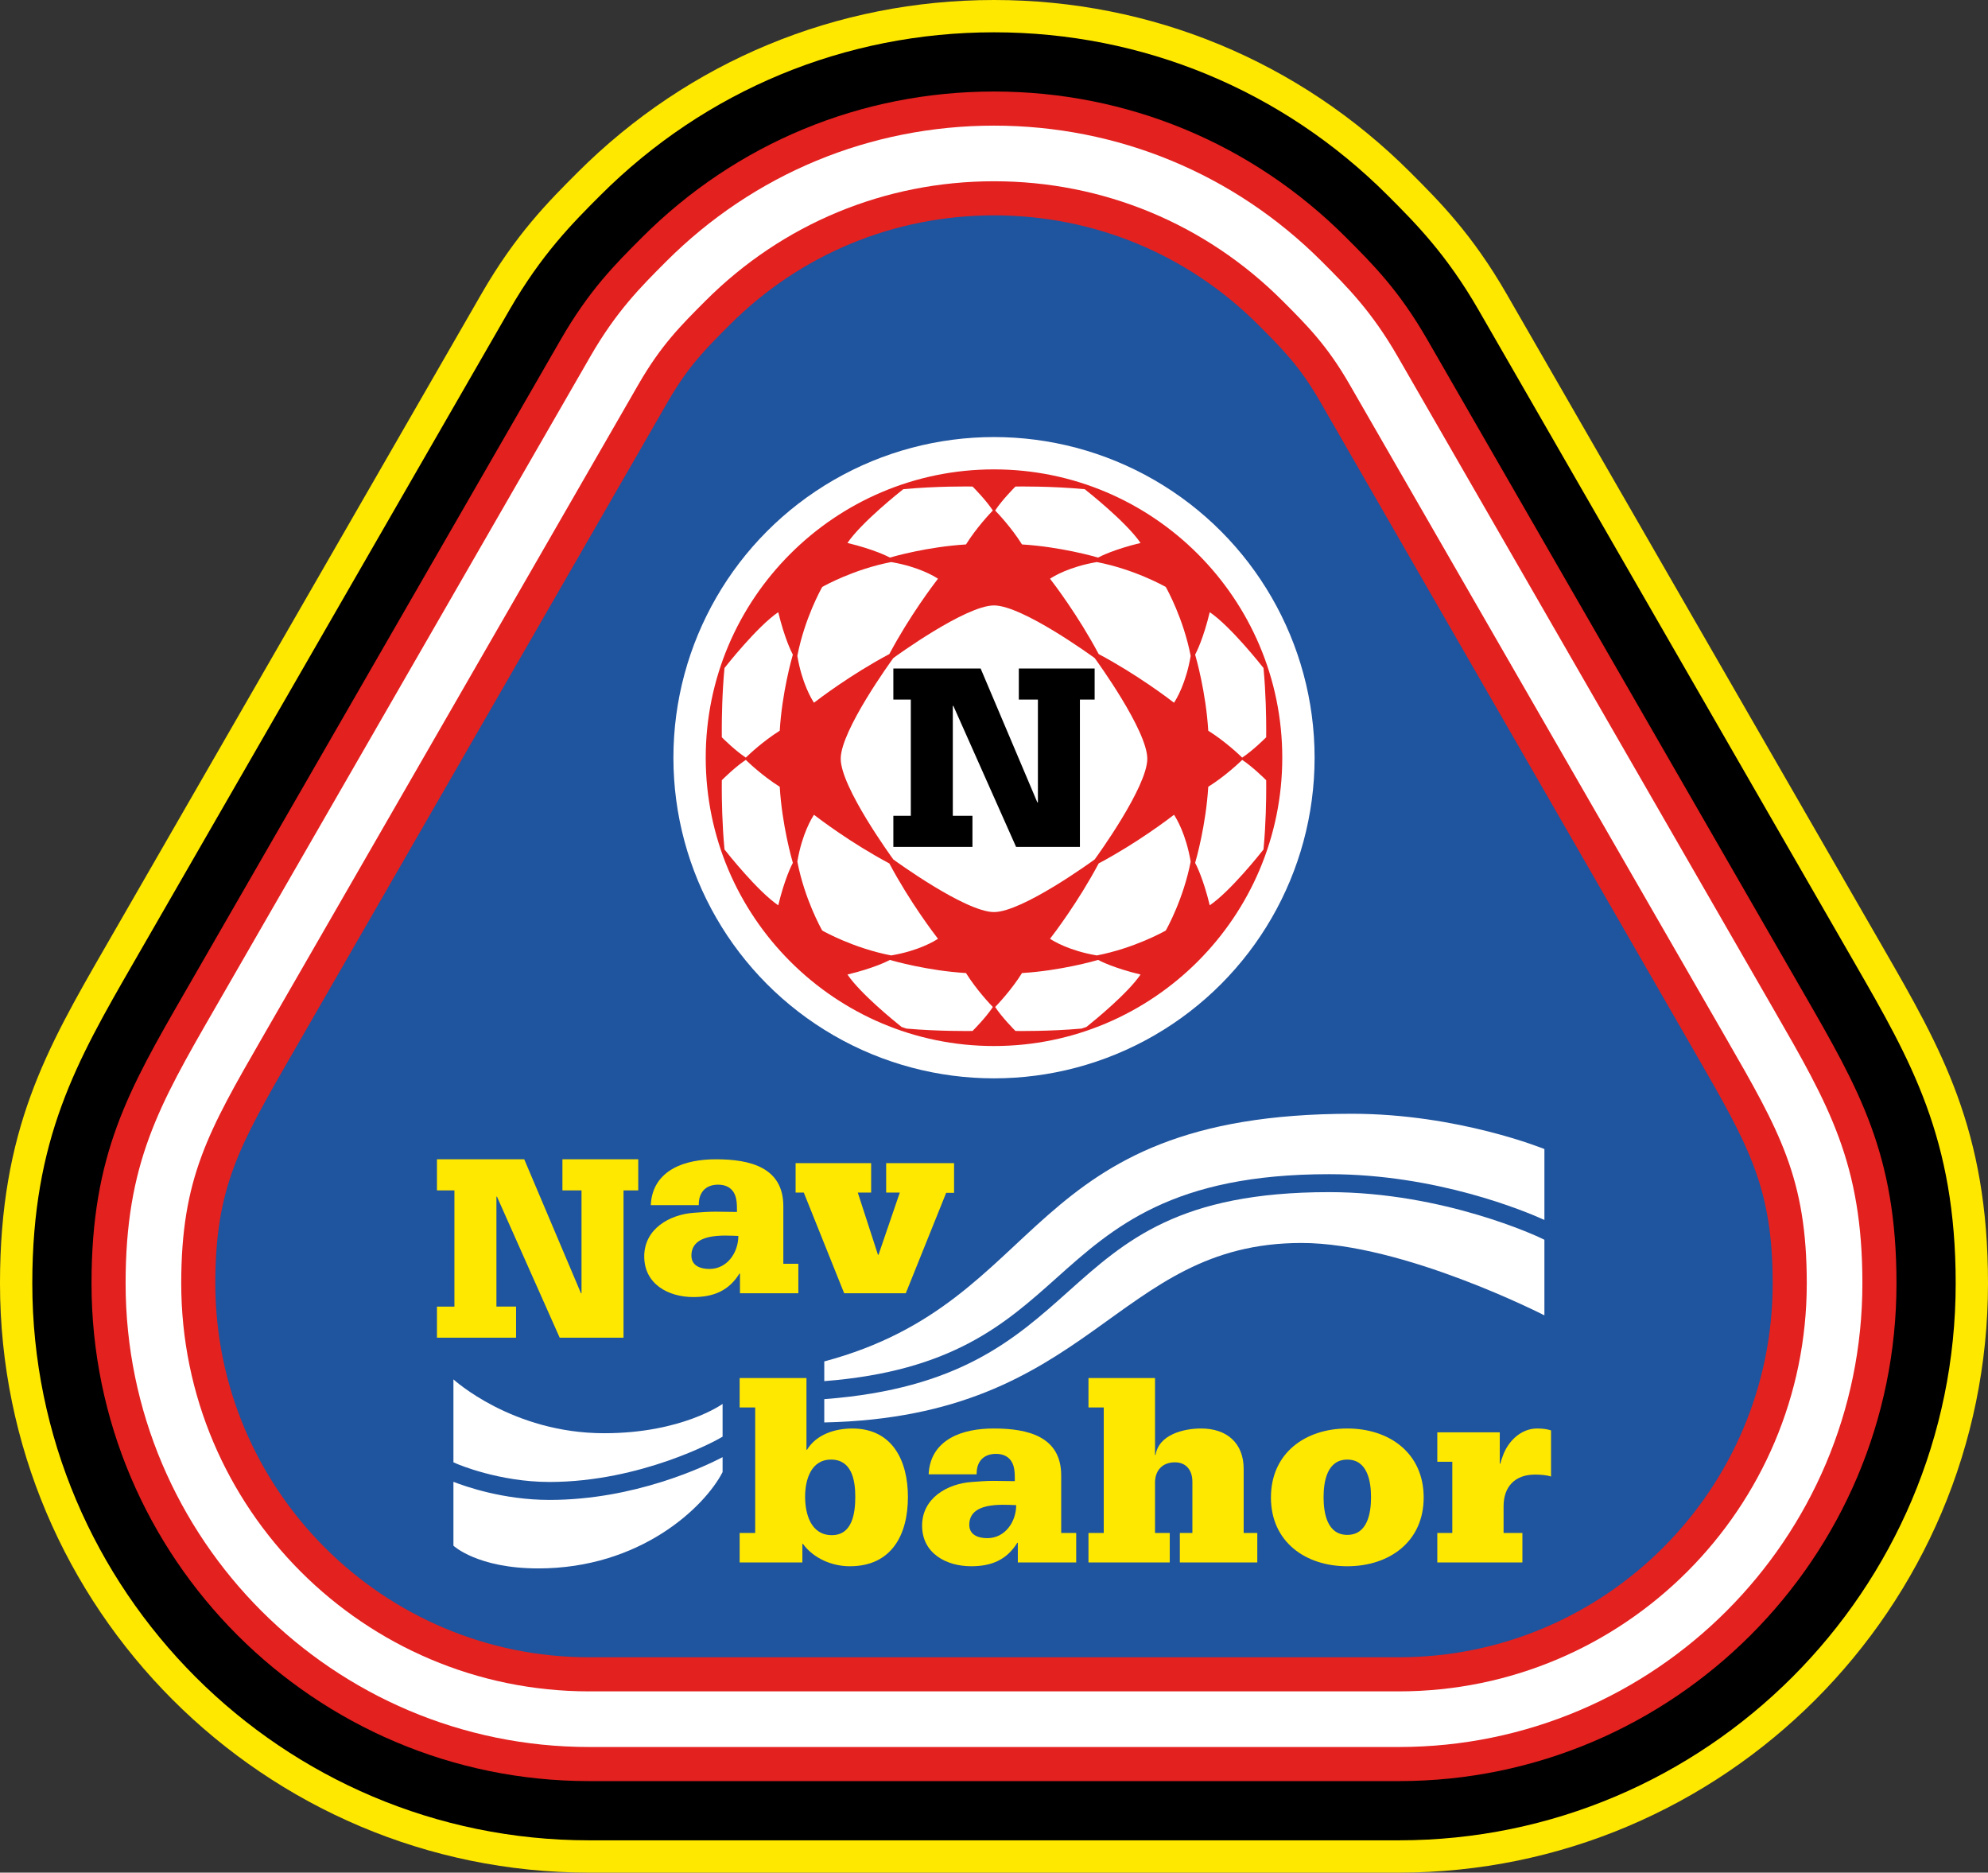 <?xml version="1.0" encoding="utf-8"?>
<!-- Generator: Adobe Illustrator 13.0.0, SVG Export Plug-In . SVG Version: 6.00 Build 14948)  -->
<!DOCTYPE svg PUBLIC "-//W3C//DTD SVG 1.0//EN" "http://www.w3.org/TR/2001/REC-SVG-20010904/DTD/svg10.dtd">
<svg version="1.0" id="Ebene_1" xmlns="http://www.w3.org/2000/svg" xmlns:xlink="http://www.w3.org/1999/xlink" x="0px" y="0px"
	 width="276.977px" height="260.861px" viewBox="0 0 276.977 260.861" enable-background="new 0 0 276.977 260.861"
	 xml:space="preserve">
<rect x="0" y="0" width="276.977" height="260.861" fill="#333333" stroke="none"/>
<path fill="#FFE800" d="M194.896,260.861H82.081C36.821,260.861,0,224.04,0,178.78c0-21.394,6.468-32.623,14.657-46.839l52.417-91
	c4.79-8.315,9.351-12.876,13.375-16.9C95.951,8.538,116.563,0,138.488,0s42.537,8.538,58.04,24.041
	c4.024,4.025,8.586,8.587,13.375,16.9l52.417,91c8.189,14.216,14.657,25.445,14.657,46.839
	C276.977,224.04,240.155,260.861,194.896,260.861z"/>
<path d="M258.42,134.188l-52.417-91c-4.492-7.799-8.83-12.137-12.657-15.964C178.693,12.57,159.211,4.5,138.488,4.5
	S98.283,12.57,83.63,27.223c-3.827,3.827-8.165,8.165-12.657,15.964l-52.417,91C10.703,147.821,4.5,158.59,4.5,178.78
	c0,42.778,34.803,77.581,77.581,77.581h112.814c42.778,0,77.581-34.802,77.581-77.581
	C272.477,158.589,266.273,147.821,258.42,134.188z"/>
<path fill="#E3211F" d="M194.896,248.111H82.081c-38.229,0-69.331-31.102-69.331-69.331c0-17.984,5.154-26.932,12.955-40.475
	l52.417-91c3.948-6.855,7.54-10.446,11.342-14.249c13.095-13.095,30.505-20.307,49.024-20.307s35.93,7.212,49.024,20.307
	c3.803,3.803,7.395,7.395,11.342,14.248l52.417,91c7.801,13.543,12.955,22.491,12.955,40.475
	C264.227,217.009,233.125,248.111,194.896,248.111z"/>
<path fill="#FFFFFF" d="M247.155,140.676l-52.417-91c-3.634-6.31-7.011-9.686-10.585-13.26
	C171.957,24.218,155.739,17.5,138.488,17.5c-17.25,0-33.468,6.718-45.666,18.916c-3.574,3.574-6.95,6.95-10.584,13.26l-52.417,91
	C22.138,154.015,17.5,162.066,17.5,178.78c0,35.61,28.971,64.581,64.581,64.581h112.814c35.61,0,64.581-28.971,64.581-64.581
	C259.477,162.066,254.839,154.015,247.155,140.676z"/>
<path fill="#E3211F" d="M194.896,235.611H82.081c-31.337,0-56.831-25.494-56.831-56.831c0-14.641,3.772-21.19,11.287-34.236
	l52.417-91c3.124-5.423,5.871-8.17,9.349-11.648c10.734-10.734,25.005-16.646,40.186-16.646s29.452,5.912,40.186,16.646
	c3.479,3.479,6.226,6.227,9.349,11.648l52.417,91c7.515,13.046,11.287,19.594,11.287,34.236
	C251.727,210.117,226.232,235.611,194.896,235.611z"/>
<path fill="#1F549E" d="M194.896,230.861H82.081C53.363,230.861,30,207.498,30,178.78c0-13.371,3.338-19.167,10.653-31.865
	l52.417-91c2.811-4.879,5.236-7.304,8.592-10.661C111.498,35.417,124.577,30,138.488,30c13.912,0,26.99,5.417,36.827,15.254
	c3.357,3.357,5.782,5.783,8.592,10.661l52.417,91c7.314,12.698,10.653,18.493,10.653,31.865
	C246.977,207.498,223.613,230.861,194.896,230.861z"/>
<circle fill="#FFFFFF" cx="138.489" cy="105.549" r="44.667"/>
<path fill="#E3211F" d="M138.488,65.386c-22.146,0-40.163,18.017-40.163,40.163c0,22.146,18.018,40.164,40.163,40.164
	c22.146,0,40.163-18.017,40.163-40.164C178.651,83.403,160.634,65.386,138.488,65.386z M168.547,85.276
	c2.938,2.004,7.244,7.464,7.49,7.778c0.331,3.478,0.378,6.951,0.378,8.642c0,0.552-0.005,0.898-0.006,1.008
	c-0.182,0.183-1.864,1.856-3.34,2.83c-0.386-0.376-2.362-2.257-4.729-3.744c-0.321-5.313-1.675-10.074-1.828-10.6
	C166.677,90.886,167.657,88.978,168.547,85.276z M141.479,67.774c0.444-0.007,5.036-0.067,9.649,0.372
	c0.314,0.247,5.774,4.551,7.778,7.49c-3.701,0.891-5.609,1.871-5.914,2.035c-0.525-0.153-5.286-1.507-10.6-1.828
	c-1.487-2.367-3.368-4.343-3.744-4.729C139.623,69.638,141.296,67.956,141.479,67.774z M125.849,68.146
	c4.613-0.44,9.205-0.379,9.649-0.372c0.183,0.182,1.855,1.864,2.83,3.34c-0.376,0.386-2.257,2.361-3.744,4.729
	c-5.313,0.32-10.075,1.674-10.6,1.828c-0.305-0.164-2.213-1.144-5.914-2.035C120.074,72.697,125.534,68.393,125.849,68.146z
	 M114.558,81.764c0.298-0.169,4.399-2.462,9.603-3.469c3.846,0.652,6.045,2.001,6.523,2.321c-0.544,0.702-3.938,5.153-6.778,10.496
	c-5.343,2.841-9.794,6.234-10.497,6.778c-0.319-0.479-1.668-2.677-2.321-6.523C112.096,86.164,114.388,82.063,114.558,81.764z
	 M108.43,126.113c-2.882-1.965-7.074-7.25-7.468-7.751c-0.009-0.025-0.018-0.052-0.026-0.077c-0.327-3.46-0.375-6.909-0.375-8.592
	c0-0.552,0.004-0.898,0.006-1.008c0.182-0.183,1.864-1.856,3.34-2.83c0.386,0.376,2.362,2.257,4.729,3.744
	c0.32,5.314,1.674,10.075,1.827,10.6C110.3,120.503,109.32,122.412,108.43,126.113z M108.637,101.79
	c-2.367,1.487-4.343,3.368-4.729,3.744c-1.477-0.974-3.158-2.647-3.34-2.83c-0.002-0.109-0.006-0.456-0.006-1.008
	c0-1.69,0.047-5.164,0.378-8.642c0.247-0.314,4.552-5.774,7.49-7.778c0.891,3.701,1.871,5.609,2.034,5.914
	C110.311,91.716,108.957,96.477,108.637,101.79z M111.088,120.023c0.652-3.847,2.002-6.045,2.321-6.523
	c0.702,0.544,5.154,3.937,10.497,6.778c2.841,5.343,6.234,9.794,6.778,10.496c-0.479,0.319-2.677,1.669-6.523,2.321
	c-5.203-1.007-9.304-3.3-9.603-3.469C114.388,129.327,112.096,125.226,111.088,120.023z M135.498,143.616
	c-0.431,0.007-4.751,0.062-9.214-0.333c-0.226-0.073-0.451-0.151-0.675-0.229c-1.128-0.901-5.734-4.653-7.538-7.3
	c3.701-0.891,5.609-1.871,5.914-2.035c0.525,0.153,5.286,1.507,10.6,1.828c1.487,2.367,3.368,4.343,3.744,4.729
	C137.354,141.752,135.681,143.434,135.498,143.616z M124.462,119.722c-0.253-0.346-7.331-10.082-7.331-14.027
	s7.078-13.681,7.331-14.027c0.346-0.253,10.082-7.331,14.026-7.331c3.948,0,13.697,7.09,14.028,7.332
	c0.261,0.356,7.33,10.083,7.33,14.026c0,3.942-7.069,13.669-7.33,14.026c-0.331,0.242-10.08,7.332-14.028,7.332
	C134.544,127.053,124.808,119.975,124.462,119.722z M151.369,143.054c-0.225,0.078-0.449,0.156-0.675,0.229
	c-4.463,0.396-8.784,0.34-9.214,0.333c-0.183-0.182-1.856-1.864-2.83-3.341c0.376-0.386,2.257-2.361,3.744-4.729
	c5.313-0.32,10.075-1.674,10.6-1.828c0.305,0.164,2.213,1.144,5.914,2.035C157.102,138.4,152.497,142.153,151.369,143.054z
	 M162.42,129.625c-0.292,0.167-4.396,2.461-9.603,3.47c-3.847-0.652-6.045-2.001-6.523-2.321c0.544-0.702,3.937-5.153,6.778-10.496
	c5.342-2.841,9.794-6.234,10.496-6.778c0.319,0.479,1.669,2.677,2.321,6.523C164.882,125.224,162.591,129.323,162.42,129.625z
	 M163.568,97.89c-0.702-0.544-5.154-3.937-10.496-6.778c-2.842-5.343-6.234-9.794-6.778-10.496c0.479-0.319,2.677-1.669,6.523-2.321
	c5.207,1.008,9.311,3.303,9.603,3.47c0.171,0.302,2.462,4.402,3.47,9.602C165.237,95.213,163.888,97.411,163.568,97.89z
	 M176.042,118.283c-0.009,0.027-0.018,0.054-0.027,0.08c-0.4,0.508-4.588,5.786-7.468,7.75c-0.891-3.701-1.871-5.61-2.035-5.914
	c0.153-0.525,1.507-5.286,1.828-10.6c2.367-1.487,4.343-3.368,4.729-3.744c1.476,0.974,3.158,2.647,3.34,2.83
	c0.001,0.109,0.006,0.456,0.006,1.008C176.416,111.376,176.369,114.823,176.042,118.283z"/>
<path fill="#FFE800" d="M60.879,182.012h2.432v-16.188h-2.432v-4.332h12.16l7.904,18.658h0.076v-14.326h-2.66v-4.332h10.564v4.332
	h-2.052v20.52h-8.892l-8.74-19.646h-0.076v15.313h2.736v4.332h-11.02V182.012z"/>
<path fill="#FFE800" d="M90.67,167.876c0.114-2.471,1.33-4.066,3.04-5.055c1.71-0.988,3.914-1.33,6.042-1.33
	c4.788,0,9.386,1.14,9.386,6.536v8.019h2.09v4.104h-8.132v-2.736h-0.076c-1.482,2.394-3.61,3.268-6.422,3.268
	c-3.458,0-6.84-1.786-6.84-5.662c0-3.838,3.534-5.852,6.954-6.08c0.988-0.076,1.976-0.152,2.964-0.152
	c0.988,0,2.014,0.038,3.002,0.038c0-0.988,0-1.938-0.418-2.66c-0.38-0.684-1.102-1.14-2.204-1.14c-1.862,0-2.736,1.216-2.698,2.851
	H90.67z M98.84,176.768c2.508,0,4.028-2.318,4.028-4.598c-1.026-0.038-2.66-0.152-4.066,0.151c-1.368,0.305-2.47,1.026-2.47,2.584
	C96.332,176.35,97.624,176.768,98.84,176.768z"/>
<path fill="#FFE800" d="M110.846,162.024h10.526v4.104h-1.862l2.812,8.664h0.076l2.964-8.664h-1.899v-4.104h9.462v4.142h-1.102
	l-5.624,13.984h-8.588l-5.624-14.021h-1.14V162.024z"/>
<path fill="#FFE800" d="M103.05,213.546h2.166v-17.48h-2.166v-4.104h9.31v9.994h0.076c1.292-2.128,3.876-2.964,6.308-2.964
	c5.586,0,7.752,4.484,7.752,9.538c0,5.282-2.28,9.652-8.094,9.652c-2.508,0-5.054-1.102-6.536-3.116h-0.076v2.584h-8.74V213.546z
	 M119.162,208.492c0-2.318-0.494-5.168-3.382-5.168c-2.812,0-3.609,2.85-3.609,5.168c0,2.394,0.798,5.358,3.724,5.358
	C118.781,213.85,119.162,210.734,119.162,208.492z"/>
<path fill="#FFE800" d="M129.383,205.376c0.114-2.47,1.33-4.066,3.04-5.054c1.71-0.988,3.914-1.33,6.042-1.33
	c4.788,0,9.386,1.14,9.386,6.536v8.018h2.09v4.104h-8.132v-2.736h-0.076c-1.482,2.394-3.61,3.268-6.422,3.268
	c-3.458,0-6.84-1.786-6.84-5.662c0-3.838,3.534-5.852,6.954-6.08c0.988-0.076,1.976-0.152,2.964-0.152
	c0.988,0,2.014,0.038,3.002,0.038c0-0.988,0-1.938-0.418-2.66c-0.38-0.684-1.102-1.14-2.204-1.14c-1.862,0-2.736,1.216-2.698,2.85
	H129.383z M137.553,214.268c2.508,0,4.028-2.318,4.028-4.598c-1.026-0.038-2.66-0.152-4.066,0.152
	c-1.368,0.304-2.471,1.026-2.471,2.584C135.045,213.85,136.337,214.268,137.553,214.268z"/>
<path fill="#FFE800" d="M151.651,213.546h2.128v-17.48h-2.128v-4.104h9.272v10.716h0.076c0.456-2.85,3.914-3.686,6.346-3.686
	c3.61,0,5.928,2.052,5.928,5.624v8.93h1.9v4.104h-10.792v-4.104h1.748v-7.144c0-1.558-0.836-2.698-2.433-2.698
	c-1.786,0-2.773,1.178-2.773,2.812v7.03h2.052v4.104h-11.324V213.546z"/>
<path fill="#FFE800" d="M187.712,198.992c5.853,0,10.641,3.42,10.641,9.614c0,6.156-4.788,9.576-10.641,9.576
	c-5.852,0-10.64-3.42-10.64-9.576C177.073,202.412,181.861,198.992,187.712,198.992z M187.712,213.812
	c2.813,0,3.307-3.04,3.307-5.244s-0.494-5.244-3.307-5.244c-2.812,0-3.306,3.04-3.306,5.244S184.901,213.812,187.712,213.812z"/>
<path fill="#FFE800" d="M200.252,213.546h2.09v-9.918h-2.09v-4.104h8.702v4.37h0.076c0.076-0.342,0.19-0.646,0.304-0.95
	c0.684-2.09,2.508-3.952,4.826-3.952c0.874,0,1.482,0.114,1.938,0.266v6.422c-0.57-0.19-1.406-0.266-2.242-0.266
	c-2.774,0-4.37,1.672-4.37,4.408v3.724h2.622v4.104h-11.856V213.546z"/>
<path d="M124.466,113.644h2.432V97.455h-2.432v-4.332h12.16l7.904,18.658h0.076V97.455h-2.66v-4.332h10.564v4.332h-2.052v20.521
	h-8.892l-8.74-19.646h-0.076v15.314h2.736v4.332h-11.02V113.644z"/>
<path fill="#FFFFFF" d="M63.174,206.417v8.899c0,0,3.333,3.167,11.833,3.167c14.187,0,23.146-8.521,25.667-13.417v-2.081
	c-2.514,1.31-12.267,5.956-24.125,5.956C70.128,208.941,64.798,207.057,63.174,206.417z"/>
<path fill="#FFFFFF" d="M76.549,206.441c12.827,0,23.403-5.903,23.508-5.962l0.617-0.349v-4.563c0,0-5.625,4.083-16.5,4.083
	c-12.833,0-21-7.5-21-7.5v11.552l0.501,0.219C63.733,203.947,69.526,206.441,76.549,206.441z"/>
<path fill="#FFFFFF" d="M185.174,166.066c-20.847,0-28.364,6.719-36.323,13.832c-7.461,6.669-15.177,13.566-33.915,14.998
	l-0.096,0.007v3.246c37.545-0.789,40.333-25,66.5-25c14.167,0,33.833,10.083,33.833,10.083v-10.529l-0.544-0.263
	C214.498,172.378,201.256,166.066,185.174,166.066z"/>
<path fill="#FFFFFF" d="M185.174,163.566c15.012,0,27.289,5.146,30,6.372v-9.872c0,0-12.001-4.917-26.833-4.917
	c-46.333,0-42,26.083-73.5,34.5v2.745c17.824-1.384,25.206-7.98,32.345-14.36C155.144,170.922,163.373,163.566,185.174,163.566z"/>
</svg>
